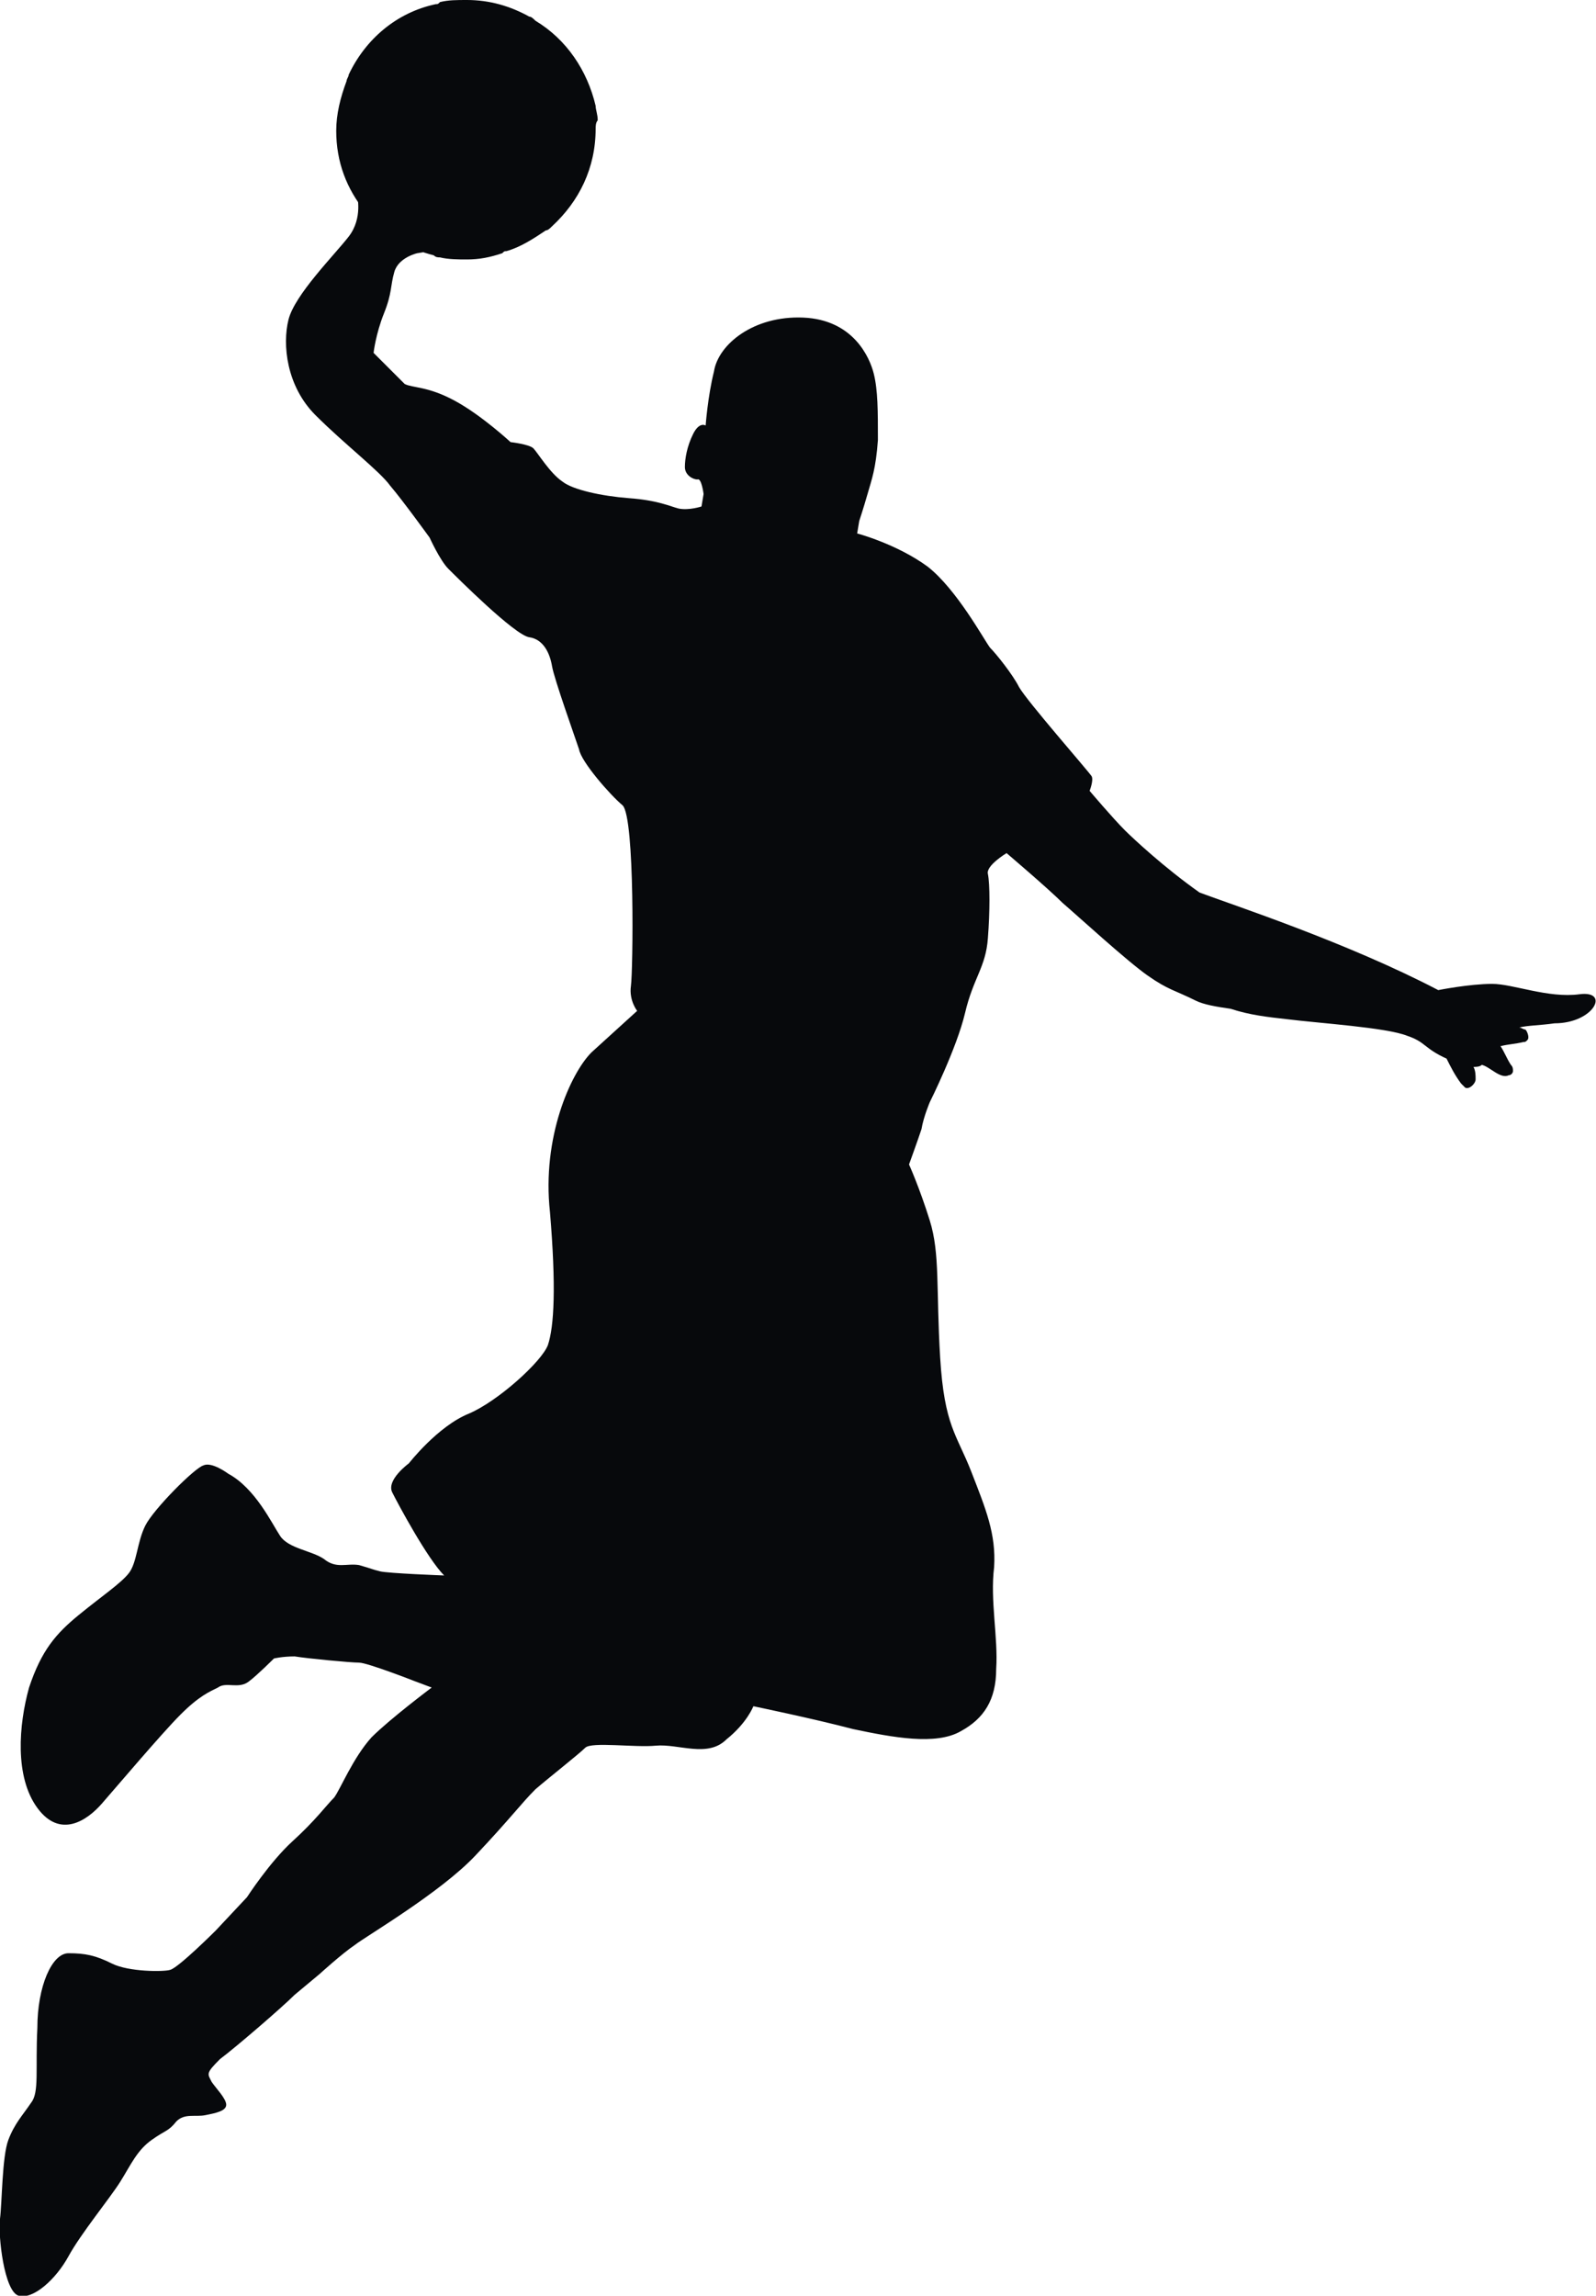 <?xml version="1.0" encoding="utf-8"?>
<!-- Generator: Adobe Illustrator 18.0.0, SVG Export Plug-In . SVG Version: 6.00 Build 0)  -->
<!DOCTYPE svg PUBLIC "-//W3C//DTD SVG 1.1//EN" "http://www.w3.org/Graphics/SVG/1.1/DTD/svg11.dtd">
<svg version="1.1"
	 id="Calque_1" image-rendering="optimizeQuality" text-rendering="geometricPrecision" shape-rendering="geometricPrecision"
	 xmlns="http://www.w3.org/2000/svg" xmlns:xlink="http://www.w3.org/1999/xlink" x="0px" y="0px" viewBox="0 0 76.9 110.6"
	 enable-background="new 0 0 76.9 110.6" xml:space="preserve">
<g id="Plan_x0020_1">
	<path fill="#07090C" d="M76.1,47.9c-1.5,0.2-3.2-0.5-4.2-0.5c-1.1,0-2.6,0.3-2.6,0.3c-4.4-2.3-9.9-4.1-11.5-4.7
		c-1.7-1.2-3.2-2.6-3.6-3c-0.6-0.6-1.7-1.9-1.7-1.9s0.2-0.5,0.1-0.7c-0.2-0.3-3.1-3.6-3.5-4.3c-0.3-0.6-1.1-1.6-1.4-1.9
		c-0.3-0.4-1.6-2.8-3-3.9c-1.5-1.1-3.4-1.6-3.4-1.6l0.1-0.6c0,0,0.2-0.6,0.4-1.3c0.2-0.7,0.4-1.2,0.5-2.6c0-1.4,0-2.4-0.2-3.2
		c-0.2-0.8-1-2.6-3.4-2.7c-2.4-0.1-4.1,1.3-4.3,2.6c-0.3,1.2-0.4,2.6-0.4,2.6s-0.3-0.2-0.6,0.4c-0.3,0.6-0.4,1.2-0.4,1.6
		c0,0.4,0.4,0.6,0.6,0.6c0.2-0.1,0.3,0.7,0.3,0.7l-0.1,0.6c0,0-0.6,0.2-1.1,0.1c-0.4-0.1-1-0.4-2.4-0.5c-1.3-0.1-2.7-0.4-3.2-0.8
		c-0.6-0.4-1.2-1.4-1.4-1.6c-0.2-0.2-1.1-0.3-1.1-0.3s-1.4-1.3-2.7-2c-1.3-0.7-2-0.6-2.4-0.8C19,18,18,17,18,17s0.1-0.9,0.5-1.9
		c0.4-1,0.3-1.3,0.5-2c0.2-0.7,1.1-0.9,1.1-0.9l1.8-0.3l-4.7-2.5c0,0,0.3,1.1-0.4,2c-0.7,0.9-2.6,2.8-2.9,4
		c-0.3,1.2-0.1,3.2,1.3,4.6c1.4,1.4,3.1,2.7,3.6,3.4c0.6,0.7,1.9,2.5,1.9,2.5s0.5,1.1,0.9,1.5c0.4,0.4,3.2,3.2,3.9,3.3
		c0.7,0.1,1,0.8,1.1,1.4c0.1,0.6,1.1,3.4,1.3,4c0.1,0.6,1.5,2.2,2.1,2.7c0.6,0.6,0.5,8,0.4,8.7c-0.1,0.7,0.3,1.2,0.3,1.2
		s-1.1,1-2.2,2c-1,1-2.4,4.1-2,7.7c0.3,3.6,0.2,5.5-0.1,6.4c-0.3,0.8-2.4,2.7-3.8,3.3c-1.5,0.6-2.9,2.4-2.9,2.4s-1.1,0.8-0.8,1.4
		c0.3,0.6,1.7,3.2,2.5,4c0,0-2.7-0.1-3.1-0.2c-0.4-0.1-0.3-0.1-1-0.3c-0.6-0.1-1.1,0.2-1.7-0.3c-0.6-0.4-1.7-0.5-2.1-1.1
		c-0.4-0.6-1.2-2.3-2.5-3c0,0-0.8-0.6-1.2-0.4c-0.4,0.1-2.4,2.1-2.8,2.9c-0.4,0.8-0.4,1.8-0.8,2.3c-0.4,0.5-1.3,1.1-2.4,2
		c-1.1,0.9-1.8,1.7-2.4,3.5c-0.5,1.8-0.7,4.3,0.4,5.8c1.1,1.5,2.4,0.6,3.1-0.2c0.7-0.8,2.9-3.4,3.8-4.3c0.9-0.9,1.4-1.1,1.8-1.3
		c0.4-0.3,1,0.1,1.5-0.3c0.4-0.3,1.2-1.1,1.2-1.1s0.4-0.1,1-0.1c0.6,0.1,2.7,0.3,3.1,0.3c0.4,0,2.7,0.9,2.7,0.9l0.8,0.3
		c0,0-2,1.5-2.9,2.4c-0.9,1-1.5,2.5-1.8,2.9c-0.4,0.4-0.9,1.1-2,2.1c-1.1,1-2.2,2.7-2.2,2.7L10.4,93c0,0-1.8,1.8-2.2,1.9
		C7.9,95,6.2,95,5.4,94.6c-0.8-0.4-1.3-0.5-2.1-0.5s-1.5,1.6-1.5,3.6c-0.1,2,0.1,3.1-0.3,3.6c-0.4,0.6-0.8,1-1.1,1.8
		c-0.3,0.8-0.3,3-0.4,3.8c-0.1,0.8,0.2,3.5,0.9,3.7c0.7,0.2,1.8-0.8,2.4-1.9c0.6-1.1,2-2.8,2.5-3.6c0.5-0.8,0.8-1.5,1.5-2
		c0.7-0.5,0.8-0.4,1.2-0.9c0.4-0.4,0.9-0.2,1.4-0.3c0.5-0.1,1-0.2,1-0.5c0-0.3-0.5-0.8-0.7-1.1c-0.2-0.4-0.3-0.4,0.4-1.1
		c0.8-0.6,3-2.5,3.6-3.1c0.6-0.5,1.2-1,1.2-1s1.1-1,1.7-1.4c0.5-0.4,4.1-2.5,5.8-4.3c1.7-1.8,2.2-2.5,2.9-3.2c0.7-0.6,2.1-1.7,2.4-2
		c0.3-0.3,2.4,0,3.4-0.1c1.1-0.1,2.5,0.6,3.4-0.3c1-0.8,1.3-1.6,1.3-1.6s2.9,0.6,4.8,1.1c1.9,0.4,4,0.8,5.2,0.1
		c1.1-0.6,1.7-1.5,1.7-3c0.1-1.5-0.3-3.3-0.1-4.9c0.1-1.6-0.4-2.8-1.1-4.6c-0.7-1.8-1.3-2.2-1.5-5.5c-0.2-3.3,0-5-0.5-6.6
		c-0.5-1.6-1-2.7-1-2.7s0.4-1.1,0.6-1.7c0.1-0.6,0.4-1.3,0.4-1.3s1.3-2.6,1.7-4.3c0.4-1.7,1-2.2,1.1-3.6c0.1-1.3,0.1-2.6,0-3.1
		c-0.1-0.4,0.9-1,0.9-1s2,1.7,2.7,2.4c0.7,0.6,3.1,2.8,4.1,3.5c1,0.7,1.3,0.7,2.3,1.2c0.4,0.2,1,0.3,1.7,0.4
		c0.9,0.3,1.8,0.4,2.7,0.5c1.6,0.2,4.8,0.4,5.8,0.8c0.9,0.3,0.8,0.6,1.9,1.1c0.2,0.4,0.4,0.8,0.7,1.2c0.1,0.1,0.1,0.1,0.2,0.2
		c0.2,0.1,0.5-0.2,0.5-0.4c0-0.2,0-0.4-0.1-0.6c0.1,0,0.3,0,0.4-0.1c0.4,0.1,0.9,0.7,1.3,0.5c0.1,0,0.2-0.1,0.2-0.2
		c0-0.1,0-0.2-0.1-0.3c-0.2-0.3-0.3-0.6-0.5-0.9c0.4-0.1,0.7-0.1,1.1-0.2c0.1,0,0.1,0,0.2-0.1c0.1-0.1,0-0.4-0.1-0.5
		c-0.1,0-0.2-0.1-0.3-0.1c0.4-0.1,1-0.1,1.7-0.2C76.8,49.3,77.6,47.7,76.1,47.9L76.1,47.9z"/>
	<path fill="#07090C" d="M28.7,6.2c0,1.9-0.8,3.5-2.1,4.7c-0.1,0.1-0.2,0.2-0.3,0.2c-0.6,0.4-1.2,0.8-1.9,1c-0.1,0-0.1,0-0.2,0.1
		c-0.6,0.2-1.1,0.3-1.7,0.3c-0.4,0-0.9,0-1.3-0.1c-0.1,0-0.2,0-0.3-0.1c-1.2-0.3-2.2-0.9-3-1.8c-0.1-0.1-0.2-0.2-0.3-0.3
		c-0.9-1.1-1.4-2.4-1.4-3.9c0-0.8,0.2-1.6,0.5-2.4c0-0.1,0.1-0.2,0.1-0.3c0.8-1.7,2.3-3,4.2-3.4c0.1,0,0.1,0,0.2-0.1
		C21.6,0,22,0,22.5,0c1.1,0,2.1,0.3,3,0.8c0.1,0,0.2,0.1,0.3,0.2c1.5,0.9,2.5,2.4,2.9,4.1c0,0.2,0.1,0.4,0.1,0.7
		C28.7,5.9,28.7,6.1,28.7,6.2z"/>
</g>
</svg>
